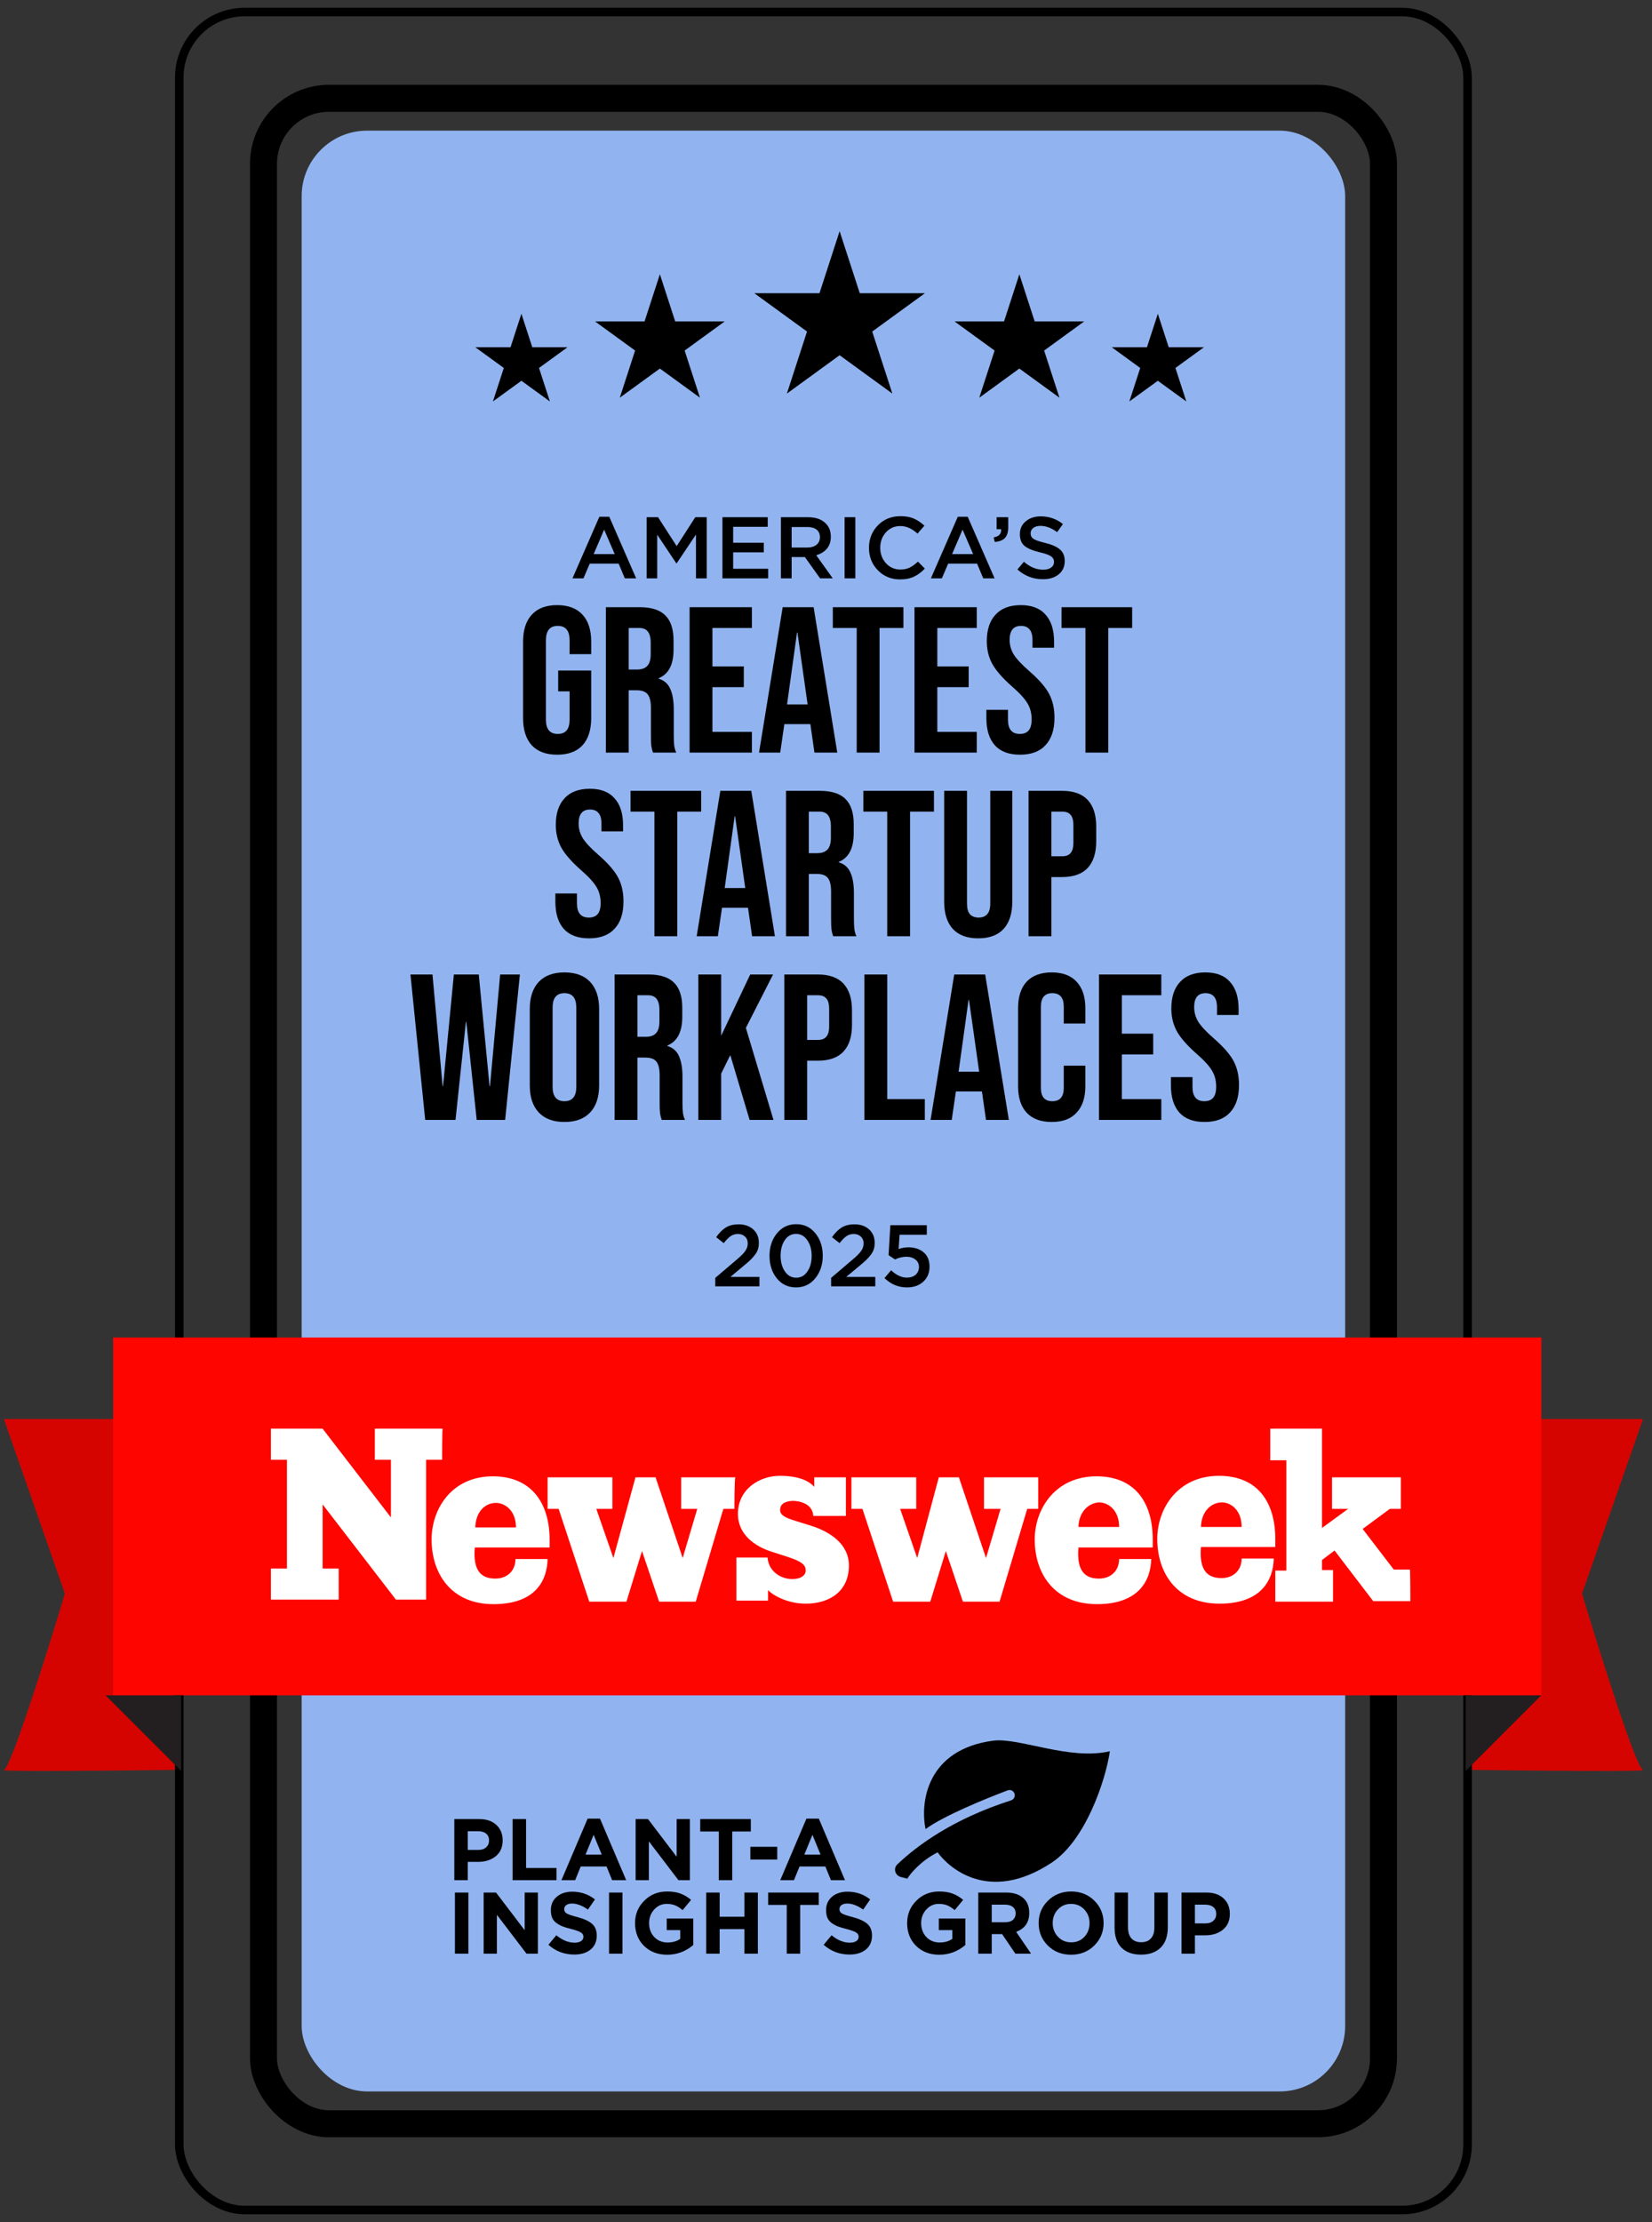 <svg width="90" height="121" viewBox="0 0 90 121" fill="none" xmlns="http://www.w3.org/2000/svg">
<rect x="0" y="0" width="90" height="121" fill="#333333" stroke="none"/>
<path d="M89.51 96.378C89.891 96.48 83.455 96.42 80.189 96.378V77.273H89.51L86.188 86.779C87.136 89.936 89.129 96.276 89.51 96.378Z" fill="#D60400"/>
<path d="M0.212 96.378C-0.17 96.48 6.267 96.42 9.533 96.378V77.273H0.212L3.534 86.779C2.586 89.936 0.593 96.276 0.212 96.378Z" fill="#D60400"/>
<rect x="9.767" y="0.655" width="70.185" height="119.689" rx="3.566" stroke="black" stroke-width="0.465" stroke-miterlimit="10"/>
<rect x="14.355" y="5.353" width="61.016" height="110.293" rx="3.566" stroke="black" stroke-width="1.47" stroke-miterlimit="10"/>
<rect x="16.434" y="7.114" width="56.85" height="106.773" rx="3.566" fill="#91B4F0"/>
<path d="M31.187 31.494L32.652 28.141H33.194L34.658 31.494H34.04L33.703 30.69H32.129L31.786 31.494H31.187ZM32.343 30.172H33.489L32.913 28.84L32.343 30.172ZM35.229 31.494V28.165H35.852L36.865 29.739L37.878 28.165H38.501V31.494H37.916V29.107L36.865 30.676H36.846L35.804 29.116V31.494H35.229ZM39.358 31.494V28.165H41.825V28.688H39.942V29.554H41.611V30.077H39.942V30.971H41.849V31.494H39.358ZM42.543 31.494V28.165H44.027C44.413 28.165 44.716 28.262 44.935 28.455C45.154 28.645 45.263 28.902 45.263 29.226C45.263 29.489 45.192 29.706 45.049 29.877C44.907 30.045 44.713 30.164 44.469 30.234L45.368 31.494H44.678L43.851 30.334H43.128V31.494H42.543ZM43.128 29.815H43.984C44.193 29.815 44.36 29.765 44.483 29.663C44.607 29.562 44.669 29.424 44.669 29.249C44.669 29.072 44.608 28.936 44.488 28.84C44.367 28.745 44.198 28.698 43.979 28.698H43.128V29.815ZM46.013 31.494V28.165H46.598V31.494H46.013ZM49.034 31.551C48.552 31.551 48.15 31.386 47.826 31.056C47.503 30.723 47.341 30.314 47.341 29.829C47.341 29.348 47.503 28.94 47.826 28.607C48.15 28.274 48.56 28.108 49.058 28.108C49.346 28.108 49.591 28.152 49.79 28.241C49.993 28.33 50.183 28.458 50.361 28.626L49.985 29.059C49.687 28.783 49.377 28.645 49.053 28.645C48.736 28.645 48.473 28.759 48.264 28.988C48.058 29.216 47.955 29.497 47.955 29.829C47.955 30.159 48.059 30.44 48.269 30.671C48.478 30.899 48.739 31.014 49.053 31.014C49.243 31.014 49.411 30.979 49.557 30.909C49.703 30.836 49.854 30.727 50.009 30.581L50.385 30.961C50.198 31.158 49.999 31.305 49.79 31.403C49.581 31.502 49.329 31.551 49.034 31.551ZM50.714 31.494L52.179 28.141H52.721L54.185 31.494H53.567L53.23 30.69H51.656L51.313 31.494H50.714ZM51.87 30.172H53.016L52.44 28.84L51.87 30.172ZM54.195 29.511L54.133 29.264C54.406 29.216 54.542 29.084 54.542 28.869C54.542 28.863 54.54 28.855 54.537 28.845C54.537 28.832 54.537 28.823 54.537 28.817H54.295V28.165H54.927V28.721C54.927 28.978 54.867 29.17 54.746 29.297C54.626 29.421 54.442 29.492 54.195 29.511ZM56.818 31.541C56.288 31.541 55.825 31.364 55.429 31.009L55.781 30.59C56.114 30.879 56.464 31.023 56.832 31.023C57.013 31.023 57.155 30.985 57.26 30.909C57.368 30.83 57.422 30.725 57.422 30.595C57.422 30.471 57.371 30.373 57.269 30.3C57.168 30.224 56.968 30.151 56.67 30.081C56.283 29.989 56.001 29.874 55.824 29.734C55.649 29.592 55.562 29.375 55.562 29.083C55.562 28.798 55.668 28.566 55.881 28.389C56.093 28.208 56.366 28.118 56.699 28.118C57.155 28.118 57.558 28.257 57.907 28.536L57.593 28.978C57.285 28.75 56.984 28.636 56.689 28.636C56.521 28.636 56.388 28.674 56.29 28.75C56.195 28.826 56.147 28.923 56.147 29.04C56.147 29.17 56.199 29.271 56.304 29.344C56.412 29.414 56.623 29.487 56.936 29.563C57.304 29.652 57.574 29.771 57.745 29.92C57.919 30.069 58.006 30.278 58.006 30.547C58.006 30.855 57.897 31.098 57.678 31.275C57.459 31.453 57.173 31.541 56.818 31.541Z" fill="black"/>
<path d="M24.751 102.385V99.056H26.111C26.504 99.056 26.815 99.162 27.043 99.375C27.271 99.587 27.385 99.868 27.385 100.217C27.385 100.587 27.259 100.876 27.005 101.082C26.751 101.285 26.43 101.386 26.04 101.386H25.483V102.385H24.751ZM25.483 100.735H26.063C26.244 100.735 26.385 100.687 26.487 100.592C26.591 100.497 26.644 100.373 26.644 100.221C26.644 100.06 26.591 99.936 26.487 99.85C26.382 99.762 26.236 99.717 26.049 99.717H25.483V100.735ZM27.927 102.385V99.056H28.66V101.719H30.319V102.385H27.927ZM30.586 102.385L32.013 99.032H32.688L34.115 102.385H33.349L33.045 101.638H31.637L31.333 102.385H30.586ZM31.899 100.992H32.783L32.341 99.912L31.899 100.992ZM34.628 102.385V99.056H35.304L36.863 101.106V99.056H37.586V102.385H36.963L35.351 100.269V102.385H34.628ZM39.16 102.385V99.731H38.147V99.056H40.905V99.731H39.892V102.385H39.16ZM40.88 101.258V100.564H42.344V101.258H40.88ZM42.507 102.385L43.933 99.032H44.609L46.035 102.385H45.27L44.965 101.638H43.558L43.253 102.385H42.507ZM43.819 100.992H44.704L44.261 99.912L43.819 100.992ZM24.784 106.385V103.056H25.517V106.385H24.784ZM26.349 106.385V103.056H27.024L28.583 105.106V103.056H29.306V106.385H28.683L27.071 104.269V106.385H26.349ZM31.289 106.432C30.744 106.432 30.273 106.255 29.877 105.9L30.31 105.382C30.636 105.651 30.968 105.786 31.304 105.786C31.453 105.786 31.57 105.757 31.655 105.7C31.741 105.643 31.784 105.564 31.784 105.462C31.784 105.367 31.739 105.291 31.651 105.234C31.562 105.174 31.383 105.109 31.113 105.039C30.923 104.992 30.769 104.946 30.652 104.901C30.535 104.854 30.422 104.792 30.314 104.716C30.21 104.64 30.132 104.545 30.081 104.43C30.034 104.313 30.01 104.174 30.01 104.012C30.01 103.711 30.118 103.468 30.334 103.284C30.552 103.101 30.833 103.009 31.175 103.009C31.648 103.009 32.06 103.15 32.412 103.432L32.031 103.983C31.717 103.765 31.429 103.655 31.166 103.655C31.029 103.655 30.923 103.684 30.847 103.741C30.774 103.795 30.738 103.866 30.738 103.955C30.738 104.063 30.784 104.144 30.876 104.197C30.968 104.251 31.161 104.316 31.456 104.392C31.817 104.488 32.084 104.61 32.255 104.759C32.426 104.908 32.511 105.122 32.511 105.401C32.511 105.724 32.399 105.978 32.174 106.161C31.952 106.342 31.657 106.432 31.289 106.432ZM33.18 106.385V103.056H33.913V106.385H33.18ZM36.347 106.442C35.83 106.442 35.409 106.28 35.082 105.957C34.759 105.634 34.597 105.221 34.597 104.721C34.597 104.242 34.763 103.836 35.096 103.503C35.429 103.167 35.844 102.999 36.342 102.999C36.631 102.999 36.875 103.037 37.075 103.113C37.274 103.186 37.466 103.3 37.65 103.456L37.189 104.012C37.049 103.895 36.914 103.809 36.784 103.755C36.654 103.701 36.499 103.674 36.318 103.674C36.052 103.674 35.825 103.777 35.638 103.983C35.455 104.186 35.363 104.432 35.363 104.721C35.363 105.025 35.456 105.277 35.643 105.477C35.833 105.676 36.076 105.776 36.371 105.776C36.643 105.776 36.873 105.71 37.06 105.576V105.101H36.323V104.469H37.769V105.914C37.353 106.266 36.88 106.442 36.347 106.442ZM38.473 106.385V103.056H39.206V104.373H40.556V103.056H41.288V106.385H40.556V105.049H39.206V106.385H38.473ZM42.861 106.385V103.731H41.849V103.056H44.606V103.731H43.594V106.385H42.861ZM46.284 106.432C45.739 106.432 45.268 106.255 44.872 105.9L45.304 105.382C45.631 105.651 45.962 105.786 46.298 105.786C46.447 105.786 46.565 105.757 46.65 105.7C46.736 105.643 46.779 105.564 46.779 105.462C46.779 105.367 46.734 105.291 46.645 105.234C46.557 105.174 46.378 105.109 46.108 105.039C45.918 104.992 45.764 104.946 45.647 104.901C45.53 104.854 45.417 104.792 45.309 104.716C45.205 104.64 45.127 104.545 45.076 104.43C45.029 104.313 45.005 104.174 45.005 104.012C45.005 103.711 45.113 103.468 45.328 103.284C45.547 103.101 45.828 103.009 46.17 103.009C46.642 103.009 47.054 103.15 47.406 103.432L47.026 103.983C46.712 103.765 46.424 103.655 46.16 103.655C46.024 103.655 45.918 103.684 45.842 103.741C45.769 103.795 45.733 103.866 45.733 103.955C45.733 104.063 45.779 104.144 45.87 104.197C45.962 104.251 46.156 104.316 46.45 104.392C46.812 104.488 47.078 104.61 47.249 104.759C47.421 104.908 47.506 105.122 47.506 105.401C47.506 105.724 47.394 105.978 47.169 106.161C46.947 106.342 46.652 106.432 46.284 106.432ZM51.17 106.442C50.653 106.442 50.231 106.28 49.905 105.957C49.582 105.634 49.42 105.221 49.42 104.721C49.42 104.242 49.586 103.836 49.919 103.503C50.252 103.167 50.667 102.999 51.165 102.999C51.454 102.999 51.698 103.037 51.897 103.113C52.097 103.186 52.289 103.3 52.473 103.456L52.011 104.012C51.872 103.895 51.737 103.809 51.607 103.755C51.477 103.701 51.322 103.674 51.141 103.674C50.875 103.674 50.648 103.777 50.461 103.983C50.278 104.186 50.185 104.432 50.185 104.721C50.185 105.025 50.279 105.277 50.466 105.477C50.656 105.676 50.899 105.776 51.194 105.776C51.466 105.776 51.696 105.71 51.883 105.576V105.101H51.146V104.469H52.592V105.914C52.176 106.266 51.703 106.442 51.17 106.442ZM53.296 106.385V103.056H54.818C55.24 103.056 55.563 103.169 55.788 103.394C55.978 103.584 56.073 103.841 56.073 104.164C56.073 104.675 55.836 105.019 55.36 105.196L56.173 106.385H55.317L54.594 105.32H54.029V106.385H53.296ZM54.029 104.673H54.77C54.948 104.673 55.086 104.63 55.184 104.545C55.282 104.456 55.332 104.339 55.332 104.193C55.332 104.037 55.281 103.92 55.179 103.841C55.078 103.758 54.937 103.717 54.756 103.717H54.029V104.673ZM59.614 105.943C59.278 106.276 58.857 106.442 58.349 106.442C57.842 106.442 57.421 106.276 57.085 105.943C56.752 105.61 56.585 105.202 56.585 104.721C56.585 104.242 56.753 103.836 57.089 103.503C57.429 103.167 57.852 102.999 58.359 102.999C58.866 102.999 59.286 103.166 59.619 103.498C59.955 103.831 60.123 104.239 60.123 104.721C60.123 105.199 59.954 105.607 59.614 105.943ZM57.636 105.462C57.826 105.665 58.067 105.767 58.359 105.767C58.651 105.767 58.89 105.667 59.077 105.467C59.264 105.264 59.358 105.015 59.358 104.721C59.358 104.429 59.263 104.182 59.072 103.979C58.882 103.776 58.641 103.674 58.349 103.674C58.058 103.674 57.819 103.776 57.632 103.979C57.444 104.178 57.351 104.426 57.351 104.721C57.351 105.012 57.446 105.259 57.636 105.462ZM62.161 106.437C61.708 106.437 61.355 106.312 61.101 106.062C60.847 105.808 60.721 105.44 60.721 104.958V103.056H61.453V104.939C61.453 105.206 61.515 105.41 61.638 105.553C61.765 105.692 61.943 105.762 62.171 105.762C62.399 105.762 62.575 105.694 62.699 105.557C62.825 105.421 62.889 105.223 62.889 104.963V103.056H63.621V104.935C63.621 105.429 63.491 105.803 63.231 106.057C62.974 106.31 62.618 106.437 62.161 106.437ZM64.367 106.385V103.056H65.727C66.12 103.056 66.431 103.162 66.659 103.375C66.887 103.587 67.001 103.868 67.001 104.217C67.001 104.587 66.875 104.876 66.621 105.082C66.368 105.285 66.046 105.386 65.656 105.386H65.099V106.385H64.367ZM65.099 104.735H65.68C65.86 104.735 66.001 104.687 66.103 104.592C66.207 104.497 66.26 104.373 66.26 104.221C66.26 104.06 66.207 103.936 66.103 103.85C65.998 103.762 65.852 103.717 65.665 103.717H65.099V104.735Z" fill="black"/>
<path d="M38.968 70.046V69.585L40.114 68.61C40.349 68.414 40.511 68.252 40.599 68.125C40.691 67.995 40.737 67.858 40.737 67.712C40.737 67.553 40.687 67.428 40.585 67.336C40.484 67.241 40.355 67.193 40.2 67.193C40.054 67.193 39.923 67.233 39.805 67.312C39.691 67.391 39.566 67.518 39.43 67.693L39.016 67.369C39.187 67.128 39.363 66.952 39.544 66.841C39.728 66.727 39.961 66.67 40.243 66.67C40.569 66.67 40.834 66.762 41.037 66.946C41.24 67.13 41.341 67.373 41.341 67.674C41.341 67.804 41.325 67.921 41.294 68.025C41.262 68.127 41.205 68.232 41.123 68.339C41.043 68.444 40.956 68.541 40.861 68.629C40.769 68.715 40.641 68.826 40.476 68.962L39.791 69.533H41.374V70.046H38.968ZM43.368 70.104C42.937 70.104 42.588 69.94 42.322 69.614C42.056 69.284 41.923 68.874 41.923 68.382C41.923 67.897 42.057 67.49 42.327 67.16C42.599 66.827 42.95 66.661 43.378 66.661C43.806 66.661 44.153 66.826 44.419 67.155C44.689 67.485 44.823 67.894 44.823 68.382C44.823 68.867 44.687 69.276 44.414 69.609C44.145 69.939 43.796 70.104 43.368 70.104ZM42.76 69.233C42.918 69.462 43.124 69.576 43.378 69.576C43.631 69.576 43.834 69.463 43.986 69.238C44.142 69.01 44.219 68.725 44.219 68.382C44.219 68.046 44.14 67.764 43.982 67.536C43.823 67.304 43.619 67.189 43.368 67.189C43.115 67.189 42.91 67.303 42.755 67.531C42.603 67.756 42.527 68.04 42.527 68.382C42.527 68.718 42.604 69.002 42.76 69.233ZM45.279 70.046V69.585L46.425 68.61C46.66 68.414 46.822 68.252 46.91 68.125C47.002 67.995 47.048 67.858 47.048 67.712C47.048 67.553 46.998 67.428 46.896 67.336C46.795 67.241 46.666 67.193 46.511 67.193C46.365 67.193 46.233 67.233 46.116 67.312C46.002 67.391 45.877 67.518 45.74 67.693L45.327 67.369C45.498 67.128 45.674 66.952 45.855 66.841C46.038 66.727 46.272 66.67 46.554 66.67C46.88 66.67 47.145 66.762 47.348 66.946C47.551 67.13 47.652 67.373 47.652 67.674C47.652 67.804 47.636 67.921 47.605 68.025C47.573 68.127 47.516 68.232 47.433 68.339C47.354 68.444 47.267 68.541 47.172 68.629C47.08 68.715 46.952 68.826 46.787 68.962L46.102 69.533H47.685V70.046H45.279ZM49.408 70.104C48.942 70.104 48.535 69.934 48.186 69.595L48.547 69.171C48.833 69.438 49.118 69.571 49.403 69.571C49.603 69.571 49.763 69.519 49.884 69.414C50.004 69.306 50.064 69.164 50.064 68.986C50.064 68.818 49.999 68.685 49.869 68.587C49.743 68.485 49.578 68.434 49.375 68.434C49.175 68.434 48.971 68.484 48.761 68.582L48.41 68.349L48.505 66.718H50.492V67.236H49.009L48.956 68.016C49.131 67.953 49.307 67.921 49.484 67.921C49.823 67.921 50.101 68.011 50.316 68.192C50.532 68.373 50.64 68.634 50.64 68.977C50.64 69.316 50.526 69.588 50.297 69.794C50.072 70.001 49.776 70.104 49.408 70.104Z" fill="black"/>
<path d="M30.353 41.096C29.749 41.096 29.289 40.926 28.973 40.587C28.656 40.24 28.497 39.746 28.497 39.105V34.942C28.497 34.301 28.656 33.811 28.973 33.471C29.289 33.124 29.749 32.951 30.353 32.951C30.956 32.951 31.416 33.124 31.733 33.471C32.049 33.811 32.208 34.301 32.208 34.942V35.621H31.031V34.863C31.031 34.343 30.816 34.082 30.387 34.082C29.957 34.082 29.742 34.343 29.742 34.863V39.195C29.742 39.708 29.957 39.965 30.387 39.965C30.816 39.965 31.031 39.708 31.031 39.195V37.646H30.409V36.514H32.208V39.105C32.208 39.746 32.049 40.24 31.733 40.587C31.416 40.926 30.956 41.096 30.353 41.096ZM33.007 33.064H34.851C35.492 33.064 35.959 33.215 36.253 33.517C36.547 33.811 36.695 34.267 36.695 34.886V35.372C36.695 36.194 36.423 36.714 35.88 36.933V36.956C36.182 37.046 36.393 37.231 36.514 37.51C36.642 37.789 36.706 38.162 36.706 38.63V40.021C36.706 40.248 36.713 40.432 36.728 40.575C36.744 40.711 36.781 40.847 36.842 40.983H35.575C35.529 40.855 35.499 40.734 35.484 40.621C35.469 40.508 35.462 40.304 35.462 40.01V38.562C35.462 38.2 35.401 37.947 35.281 37.804C35.167 37.661 34.968 37.589 34.681 37.589H34.251V40.983H33.007V33.064ZM34.704 36.458C34.953 36.458 35.137 36.394 35.258 36.266C35.386 36.137 35.45 35.922 35.45 35.621V35.01C35.45 34.723 35.397 34.516 35.292 34.388C35.194 34.26 35.035 34.195 34.817 34.195H34.251V36.458H34.704ZM37.569 33.064H40.963V34.195H38.814V36.288H40.522V37.419H38.814V39.852H40.963V40.983H37.569V33.064ZM42.64 33.064H44.326L45.615 40.983H44.371L44.145 39.41V39.433H42.731L42.505 40.983H41.351L42.64 33.064ZM43.998 38.358L43.444 34.444H43.421L42.878 38.358H43.998ZM46.673 34.195H45.372V33.064H49.218V34.195H47.917V40.983H46.673V34.195ZM49.821 33.064H53.214V34.195H51.065V36.288H52.773V37.419H51.065V39.852H53.214V40.983H49.821V33.064ZM55.57 41.096C54.967 41.096 54.51 40.926 54.201 40.587C53.892 40.24 53.737 39.746 53.737 39.105V38.653H54.914V39.195C54.914 39.708 55.129 39.965 55.559 39.965C55.77 39.965 55.928 39.904 56.034 39.784C56.147 39.656 56.203 39.452 56.203 39.173C56.203 38.841 56.128 38.551 55.977 38.302C55.826 38.045 55.547 37.74 55.14 37.386C54.627 36.933 54.269 36.526 54.065 36.164C53.862 35.794 53.76 35.379 53.76 34.919C53.76 34.293 53.918 33.811 54.235 33.471C54.552 33.124 55.012 32.951 55.615 32.951C56.211 32.951 56.66 33.124 56.961 33.471C57.27 33.811 57.425 34.301 57.425 34.942V35.27H56.249V34.863C56.249 34.591 56.196 34.395 56.09 34.275C55.985 34.146 55.83 34.082 55.626 34.082C55.212 34.082 55.004 34.335 55.004 34.84C55.004 35.127 55.08 35.395 55.23 35.643C55.389 35.892 55.672 36.194 56.079 36.548C56.599 37.001 56.958 37.412 57.154 37.781C57.35 38.151 57.448 38.585 57.448 39.082C57.448 39.731 57.285 40.229 56.961 40.575C56.645 40.922 56.181 41.096 55.57 41.096ZM59.134 34.195H57.833V33.064H61.679V34.195H60.378V40.983H59.134V34.195ZM32.089 51.096C31.486 51.096 31.029 50.926 30.72 50.587C30.411 50.24 30.256 49.746 30.256 49.105V48.653H31.433V49.195C31.433 49.708 31.648 49.965 32.078 49.965C32.289 49.965 32.447 49.904 32.553 49.784C32.666 49.656 32.723 49.452 32.723 49.173C32.723 48.841 32.647 48.551 32.496 48.302C32.346 48.045 32.066 47.74 31.659 47.386C31.146 46.933 30.788 46.526 30.584 46.164C30.381 45.794 30.279 45.379 30.279 44.919C30.279 44.293 30.438 43.811 30.754 43.471C31.071 43.124 31.531 42.951 32.134 42.951C32.73 42.951 33.179 43.124 33.48 43.471C33.79 43.811 33.944 44.301 33.944 44.942V45.27H32.768V44.863C32.768 44.591 32.715 44.395 32.609 44.275C32.504 44.146 32.349 44.082 32.146 44.082C31.731 44.082 31.523 44.335 31.523 44.84C31.523 45.127 31.599 45.395 31.75 45.643C31.908 45.892 32.191 46.194 32.598 46.548C33.118 47.001 33.477 47.412 33.673 47.781C33.869 48.151 33.967 48.585 33.967 49.082C33.967 49.731 33.805 50.229 33.48 50.575C33.164 50.922 32.7 51.096 32.089 51.096ZM35.653 44.195H34.352V43.064H38.199V44.195H36.898V50.983H35.653V44.195ZM39.243 43.064H40.929L42.218 50.983H40.974L40.748 49.41V49.433H39.334L39.108 50.983H37.954L39.243 43.064ZM40.601 48.358L40.047 44.444H40.024L39.481 48.358H40.601ZM42.822 43.064H44.666C45.307 43.064 45.775 43.215 46.069 43.517C46.363 43.811 46.51 44.267 46.51 44.886V45.372C46.51 46.194 46.239 46.714 45.696 46.933V46.956C45.997 47.046 46.208 47.231 46.329 47.51C46.457 47.789 46.521 48.162 46.521 48.63V50.021C46.521 50.248 46.529 50.432 46.544 50.575C46.559 50.711 46.597 50.847 46.657 50.983H45.39C45.345 50.855 45.315 50.734 45.3 50.621C45.285 50.508 45.277 50.304 45.277 50.01V48.562C45.277 48.2 45.217 47.947 45.096 47.804C44.983 47.661 44.783 47.589 44.496 47.589H44.066V50.983H42.822V43.064ZM44.519 46.458C44.768 46.458 44.953 46.394 45.073 46.266C45.202 46.137 45.266 45.922 45.266 45.621V45.01C45.266 44.723 45.213 44.516 45.107 44.388C45.009 44.26 44.851 44.195 44.632 44.195H44.066V46.458H44.519ZM48.335 44.195H47.035V43.064H50.881V44.195H49.58V50.983H48.335V44.195ZM53.293 51.096C52.69 51.096 52.23 50.926 51.913 50.587C51.596 50.24 51.438 49.746 51.438 49.105V43.064H52.682V49.195C52.682 49.467 52.735 49.663 52.841 49.784C52.954 49.904 53.112 49.965 53.316 49.965C53.519 49.965 53.674 49.904 53.779 49.784C53.893 49.663 53.949 49.467 53.949 49.195V43.064H55.148V49.105C55.148 49.746 54.99 50.24 54.673 50.587C54.356 50.926 53.896 51.096 53.293 51.096ZM56.035 43.064H57.867C58.486 43.064 58.949 43.23 59.259 43.562C59.568 43.894 59.722 44.38 59.722 45.021V45.802C59.722 46.443 59.568 46.929 59.259 47.261C58.949 47.593 58.486 47.759 57.867 47.759H57.279V50.983H56.035V43.064ZM57.867 46.627C58.071 46.627 58.222 46.571 58.32 46.458C58.425 46.345 58.478 46.152 58.478 45.881V44.942C58.478 44.67 58.425 44.478 58.32 44.365C58.222 44.252 58.071 44.195 57.867 44.195H57.279V46.627H57.867ZM22.361 53.064H23.561L24.115 59.15H24.137L24.726 53.064H26.083L26.671 59.15H26.694L27.248 53.064H28.323L27.52 60.983H25.97L25.404 55.643H25.382L24.816 60.983H23.165L22.361 53.064ZM30.751 61.096C30.14 61.096 29.673 60.922 29.348 60.575C29.024 60.229 28.862 59.738 28.862 59.105V54.942C28.862 54.309 29.024 53.818 29.348 53.471C29.673 53.124 30.14 52.951 30.751 52.951C31.362 52.951 31.829 53.124 32.154 53.471C32.478 53.818 32.64 54.309 32.64 54.942V59.105C32.64 59.738 32.478 60.229 32.154 60.575C31.829 60.922 31.362 61.096 30.751 61.096ZM30.751 59.965C31.181 59.965 31.396 59.705 31.396 59.184V54.863C31.396 54.343 31.181 54.082 30.751 54.082C30.321 54.082 30.106 54.343 30.106 54.863V59.184C30.106 59.705 30.321 59.965 30.751 59.965ZM33.482 53.064H35.326C35.967 53.064 36.434 53.215 36.728 53.517C37.023 53.811 37.17 54.267 37.17 54.886V55.372C37.17 56.194 36.898 56.714 36.355 56.933V56.956C36.657 57.046 36.868 57.231 36.989 57.51C37.117 57.789 37.181 58.162 37.181 58.63V60.021C37.181 60.248 37.188 60.432 37.203 60.575C37.219 60.711 37.256 60.847 37.317 60.983H36.05C36.004 60.855 35.974 60.734 35.959 60.621C35.944 60.508 35.937 60.304 35.937 60.01V58.562C35.937 58.2 35.876 57.947 35.755 57.804C35.642 57.661 35.443 57.589 35.156 57.589H34.726V60.983H33.482V53.064ZM35.179 56.458C35.428 56.458 35.612 56.394 35.733 56.266C35.861 56.137 35.925 55.922 35.925 55.621V55.01C35.925 54.723 35.872 54.516 35.767 54.388C35.669 54.26 35.51 54.195 35.292 54.195H34.726V56.458H35.179ZM38.044 53.064H39.289V56.401L40.872 53.064H42.117L40.635 55.971L42.139 60.983H40.838L39.786 57.453L39.289 58.46V60.983H38.044V53.064ZM42.728 53.064H44.561C45.179 53.064 45.643 53.23 45.952 53.562C46.261 53.894 46.416 54.38 46.416 55.021V55.802C46.416 56.443 46.261 56.929 45.952 57.261C45.643 57.593 45.179 57.759 44.561 57.759H43.973V60.983H42.728V53.064ZM44.561 56.627C44.764 56.627 44.915 56.571 45.013 56.458C45.119 56.345 45.172 56.152 45.172 55.881V54.942C45.172 54.67 45.119 54.478 45.013 54.365C44.915 54.252 44.764 54.195 44.561 54.195H43.973V56.627H44.561ZM47.092 53.064H48.336V59.852H50.384V60.983H47.092V53.064ZM51.986 53.064H53.672L54.961 60.983H53.717L53.491 59.41V59.433H52.077L51.85 60.983H50.697L51.986 53.064ZM53.344 58.358L52.789 54.444H52.767L52.224 58.358H53.344ZM57.296 61.096C56.701 61.096 56.244 60.926 55.928 60.587C55.618 60.248 55.464 59.769 55.464 59.15V54.897C55.464 54.278 55.618 53.8 55.928 53.46C56.244 53.121 56.701 52.951 57.296 52.951C57.892 52.951 58.345 53.121 58.654 53.46C58.971 53.8 59.129 54.278 59.129 54.897V55.734H57.953V54.818C57.953 54.327 57.745 54.082 57.33 54.082C56.916 54.082 56.708 54.327 56.708 54.818V59.241C56.708 59.723 56.916 59.965 57.33 59.965C57.745 59.965 57.953 59.723 57.953 59.241V58.03H59.129V59.15C59.129 59.769 58.971 60.248 58.654 60.587C58.345 60.926 57.892 61.096 57.296 61.096ZM59.873 53.064H63.267V54.195H61.118V56.288H62.826V57.419H61.118V59.852H63.267V60.983H59.873V53.064ZM65.623 61.096C65.019 61.096 64.563 60.926 64.254 60.587C63.945 60.24 63.79 59.746 63.79 59.105V58.653H64.967V59.195C64.967 59.708 65.182 59.965 65.612 59.965C65.823 59.965 65.981 59.904 66.087 59.784C66.2 59.656 66.256 59.452 66.256 59.173C66.256 58.841 66.181 58.551 66.03 58.302C65.879 58.045 65.6 57.74 65.193 57.386C64.68 56.933 64.322 56.526 64.118 56.164C63.915 55.794 63.813 55.379 63.813 54.919C63.813 54.293 63.971 53.811 64.288 53.471C64.605 53.124 65.065 52.951 65.668 52.951C66.264 52.951 66.713 53.124 67.014 53.471C67.323 53.811 67.478 54.301 67.478 54.942V55.27H66.302V54.863C66.302 54.591 66.249 54.395 66.143 54.275C66.038 54.146 65.883 54.082 65.679 54.082C65.264 54.082 65.057 54.335 65.057 54.84C65.057 55.127 65.133 55.395 65.283 55.643C65.442 55.892 65.725 56.194 66.132 56.548C66.652 57.001 67.01 57.412 67.207 57.781C67.403 58.151 67.501 58.585 67.501 59.082C67.501 59.731 67.338 60.229 67.014 60.575C66.697 60.922 66.234 61.096 65.623 61.096Z" fill="black"/>
<path d="M28.406 17.086L28.999 18.91H30.917L29.365 20.037L29.958 21.861L28.406 20.734L26.854 21.861L27.447 20.037L25.895 18.91H27.813L28.406 17.086Z" fill="black"/>
<path d="M35.95 14.935L36.784 17.502H39.483L37.299 19.089L38.133 21.656L35.95 20.069L33.766 21.656L34.6 19.089L32.416 17.502H35.115L35.95 14.935Z" fill="black"/>
<path d="M45.742 12.588L46.84 15.966H50.391L47.518 18.054L48.615 21.432L45.742 19.344L42.869 21.432L43.966 18.054L41.093 15.966H44.645L45.742 12.588Z" fill="black"/>
<path d="M55.534 14.935L56.368 17.502H59.068L56.884 19.089L57.718 21.656L55.534 20.069L53.351 21.656L54.185 19.089L52.001 17.502H54.7L55.534 14.935Z" fill="black"/>
<path d="M63.078 17.086L63.671 18.91H65.589L64.037 20.037L64.63 21.861L63.078 20.734L61.526 21.861L62.119 20.037L60.568 18.91H62.485L63.078 17.086Z" fill="black"/>
<path d="M83.972 72.832H6.162V92.318H83.972V72.832Z" fill="#FF0500"/>
<path d="M24.087 79.49H23.212V87.106H21.57L17.576 81.92V85.414H18.451V87.106H14.758V85.414H15.633V79.49H14.758V77.797H17.576L21.297 82.629V79.49H20.421V77.797H24.114C24.087 77.797 24.087 79.49 24.087 79.49ZM29.942 83.831C29.942 83.967 29.942 84.103 29.942 84.267H25.866C25.756 85.578 26.249 85.96 26.987 85.96C27.617 85.96 28.082 85.55 28.082 84.895H29.833C29.805 86.042 29.203 87.352 26.878 87.352C24.58 87.352 23.513 85.687 23.513 83.831C23.513 82.165 24.607 80.391 26.851 80.391C28.985 80.391 29.942 81.892 29.942 83.831ZM40.01 82.165H39.408L37.904 87.216H35.907L34.976 84.458L34.128 87.216H32.103L30.435 82.165H29.833V80.445H33.362V82.165H32.487L33.417 84.841L34.621 80.445H35.715L37.192 84.841L37.986 82.165H37.11V80.445H40.065C40.01 80.445 40.01 82.165 40.01 82.165ZM42.5 82.22C42.5 82.466 42.692 82.629 43.348 82.82L44.306 83.121C45.181 83.421 46.248 84.049 46.248 85.25C46.248 86.642 45.209 87.325 43.895 87.325C42.856 87.325 42.062 86.833 41.843 86.588V87.161H40.12V84.813H41.816C41.871 85.578 42.555 85.987 43.157 85.987C43.649 85.987 43.895 85.769 43.895 85.523C43.895 85.223 43.704 85.032 42.856 84.759L42.008 84.486C41.16 84.213 40.202 83.585 40.202 82.438C40.202 81.046 41.433 80.364 42.473 80.364C43.567 80.364 44.087 80.664 44.361 80.964V80.445H46.084V82.547H44.306C44.279 81.974 43.731 81.728 43.157 81.728C42.692 81.756 42.5 81.947 42.5 82.22ZM56.563 82.165H55.961L54.456 87.216H52.459L51.529 84.458L50.681 87.216H48.656L46.987 82.165H46.385V80.445H49.915V82.165H49.039L49.969 84.841L51.146 80.445H52.24L53.718 84.841L54.511 82.165H53.608V80.445H56.563V82.165ZM62.801 83.831C62.801 83.967 62.801 84.103 62.801 84.267H58.752C58.642 85.578 59.135 85.96 59.873 85.96C60.503 85.96 60.968 85.55 60.968 84.895H62.719C62.691 86.042 62.062 87.352 59.764 87.352C57.438 87.352 56.371 85.687 56.371 83.831C56.371 82.165 57.493 80.391 59.737 80.391C61.871 80.391 62.801 81.865 62.801 83.831ZM69.477 83.803C69.477 83.94 69.477 84.076 69.477 84.24H65.427C65.318 85.55 65.811 85.933 66.549 85.933C67.178 85.933 67.644 85.523 67.644 84.868H69.395C69.367 86.014 68.738 87.325 66.44 87.325C64.114 87.325 63.047 85.66 63.047 83.803C63.047 82.138 64.169 80.364 66.412 80.364C68.546 80.364 69.477 81.838 69.477 83.803ZM76.836 87.188H74.812L72.705 84.431L72.021 84.95V85.496H72.623V87.216H69.477V85.523H70.079V79.517H69.203V77.797H72.021V83.203L73.444 82.165H72.568V80.445H76.317V82.165H75.715L74.237 83.257L75.933 85.469H76.809C76.836 85.496 76.836 87.188 76.836 87.188ZM65.427 83.148H67.644C67.644 82.193 67.014 81.81 66.576 81.81C66.029 81.81 65.455 82.247 65.427 83.148ZM58.752 83.148H60.968C60.968 82.193 60.339 81.81 59.873 81.81C59.354 81.838 58.779 82.275 58.752 83.148ZM25.893 83.175H28.109C28.109 82.22 27.48 81.838 27.015 81.838C26.468 81.838 25.92 82.275 25.893 83.175Z" fill="white"/>
<path d="M83.966 92.319H79.851V96.434L83.966 92.319Z" fill="#231F20"/>
<path d="M5.752 92.319H9.867V96.434L5.752 92.319Z" fill="#231F20"/>
<path d="M49.076 102.209L49.429 102.301C49.601 102.015 50.171 101.328 51.082 100.867C51.657 101.67 53.848 103.696 57.289 101.433C59.141 100.215 60.229 96.965 60.466 95.361C58.281 95.877 55.524 94.61 54.123 94.784C50.451 95.263 50.127 98.195 50.425 99.601C51.367 98.9 53.64 97.964 54.9 97.491C55.058 97.432 55.231 97.522 55.274 97.685C55.314 97.835 55.228 97.989 55.081 98.037C51.919 99.049 49.978 100.484 48.886 101.522C48.652 101.744 48.764 102.127 49.076 102.209Z" fill="black"/>
</svg>
